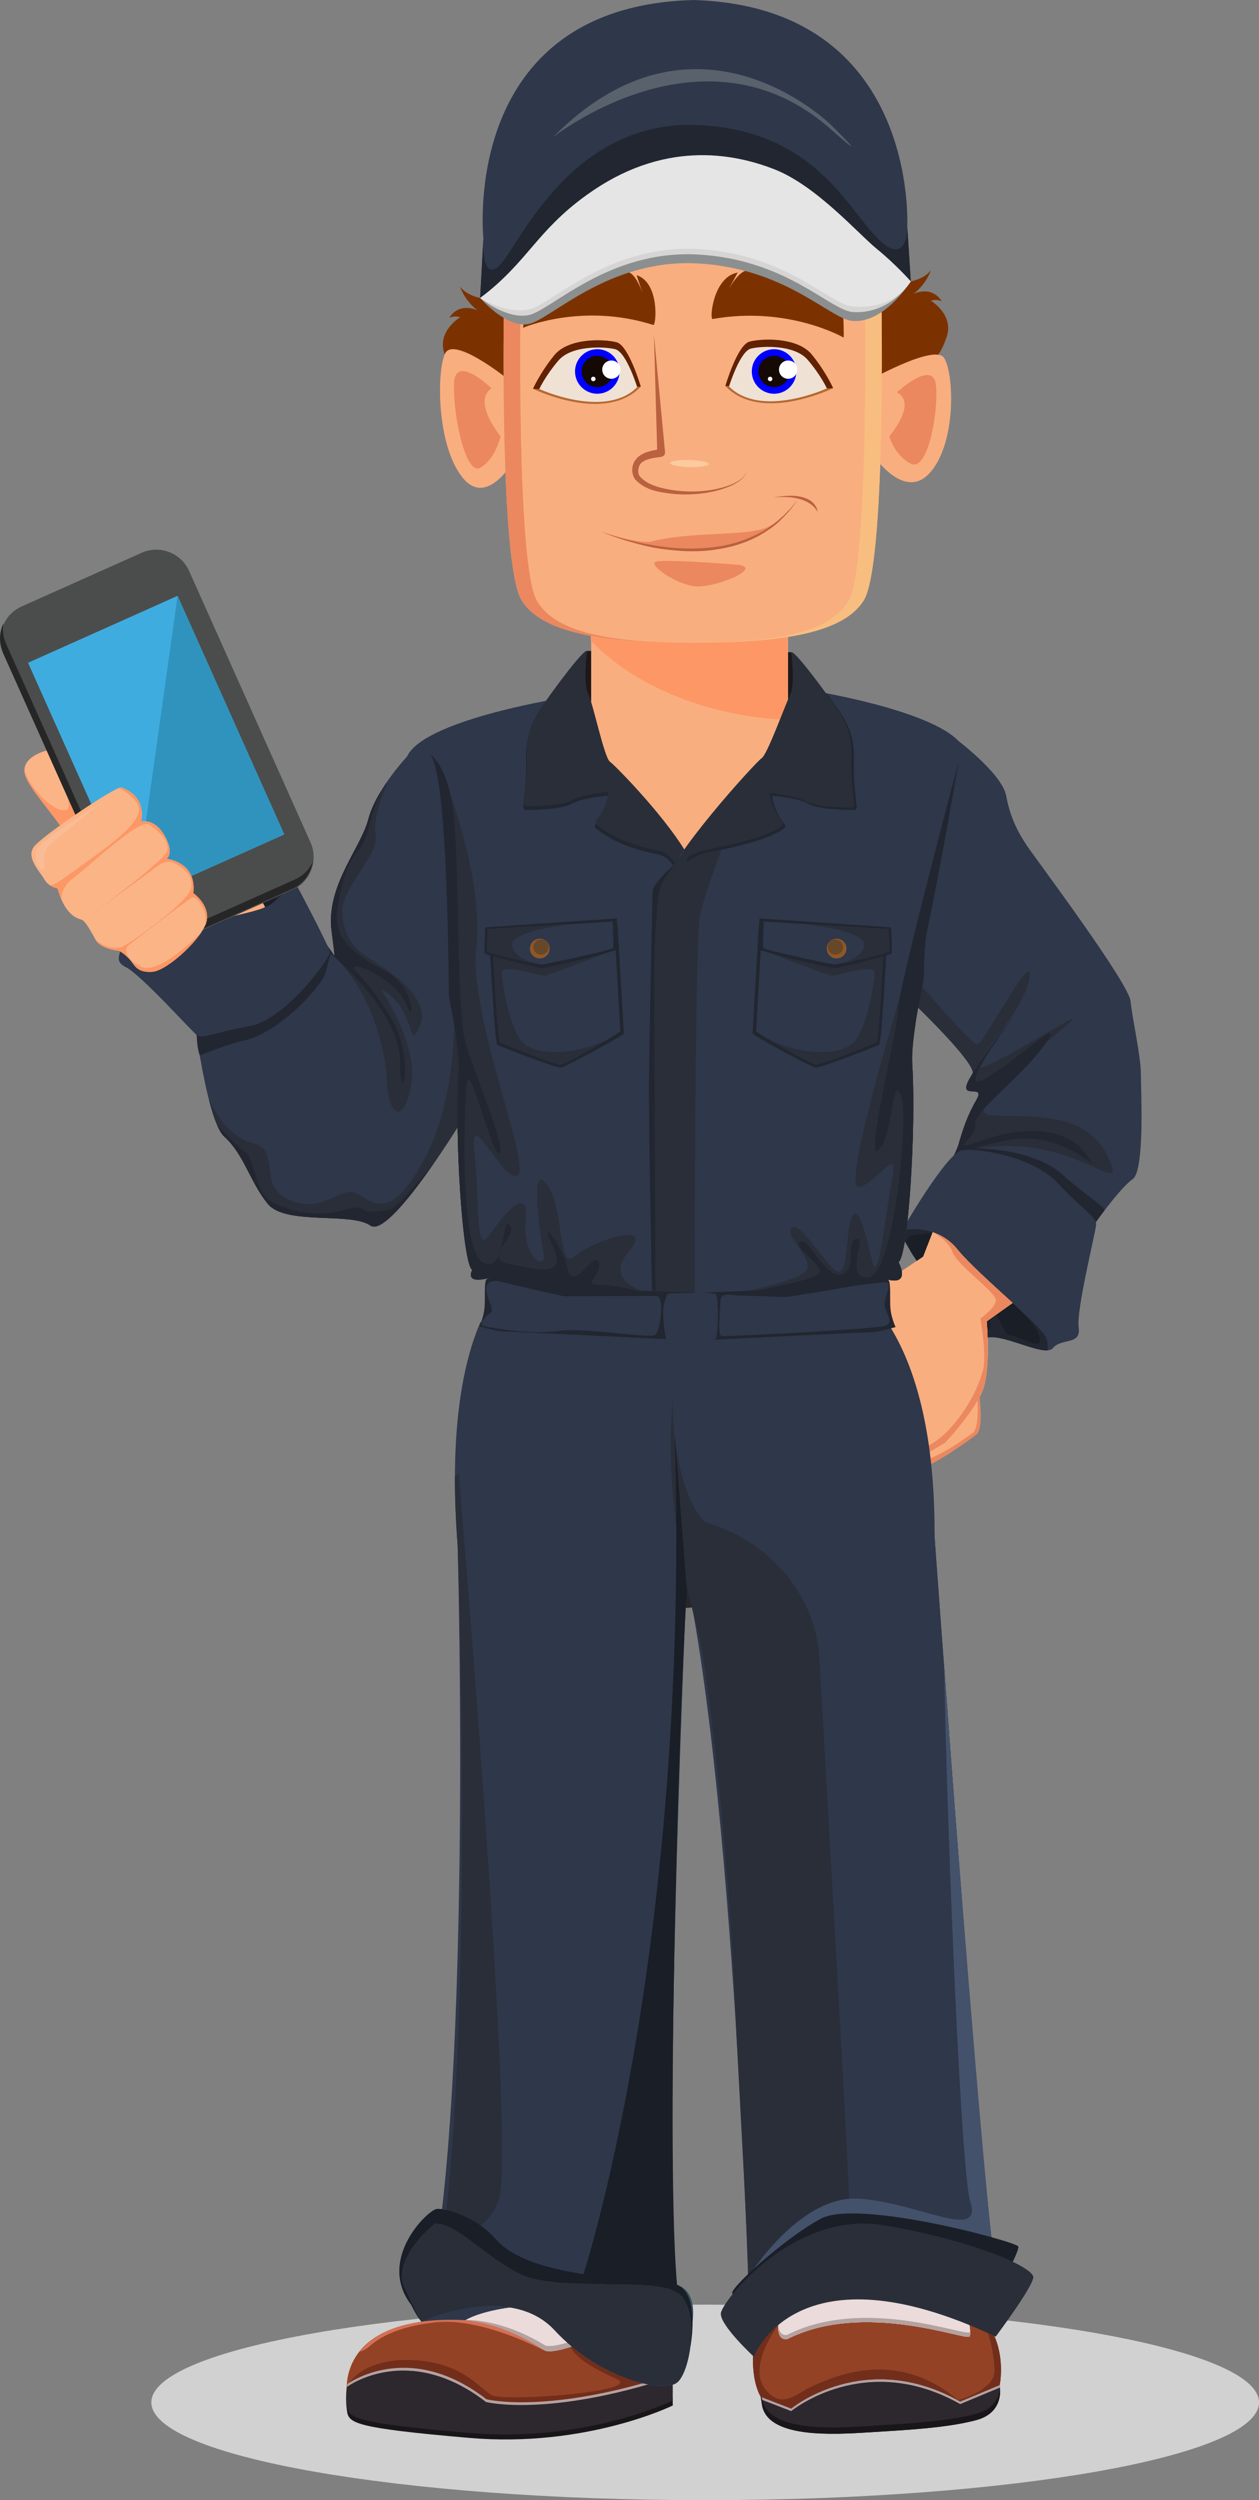 <?xml version="1.0" encoding="UTF-8" standalone="no"?> <svg xmlns:inkscape="http://www.inkscape.org/namespaces/inkscape" xmlns:sodipodi="http://sodipodi.sourceforge.net/DTD/sodipodi-0.dtd" xmlns="http://www.w3.org/2000/svg" xmlns:svg="http://www.w3.org/2000/svg" width="74.977mm" height="148.855mm" viewBox="0 0 74.977 148.855" version="1.1" id="svg32852" sodipodi:docname="mister-rent-telefoon.svg" inkscape:version="1.2 (dc2aeda, 2022-05-15)"><rect x="0" y="0" width="74.977" height="148.855" fill="#808080" stroke="none"/><defs id="defs32849"></defs><g id="layer1" transform="translate(-2.051,-3.822)"><path d="m 11.063,146.856 c 0,3.215 14.767,5.821 32.981,5.821 18.217,0 32.985,-2.606 32.985,-5.821 0,-3.215 -14.767,-5.821 -32.985,-5.821 -18.214,0 -32.981,2.606 -32.981,5.821" style="fill:#d1d1d1;fill-opacity:1;fill-rule:nonzero;stroke:none;stroke-width:0.035" id="path3038"></path><path d="m 60.339,86.674 c 0,0 0.325,2.175 -0.138,2.544 -0.462,0.37 -3.052,2.22 -3.609,2.036 -0.554,-0.185 -1.295,-0.185 -1.619,-0.694 -0.321,-0.509 5.366,-3.886 5.366,-3.886" style="fill:#f9ae7f;fill-opacity:1;fill-rule:nonzero;stroke:none;stroke-width:0.035" id="path3040"></path><path d="m 55.901,90.884 c 1.139,0.416 3.581,-1.387 4.089,-1.758 0.36,-0.262 0.31,-1.726 0.24,-2.385 0.071,-0.042 0.109,-0.067 0.109,-0.067 0,0 0.325,2.175 -0.138,2.544 -0.462,0.37 -3.052,2.22 -3.609,2.036 -0.508,-0.17 -1.175,-0.189 -1.528,-0.586 0.265,0.079 0.561,0.116 0.836,0.216" style="fill:#eb885f;fill-opacity:1;fill-rule:nonzero;stroke:none;stroke-width:0.035" id="path3042"></path><path d="m 58.719,72.982 c 1.02,-2.567 1.806,-3.519 1.806,-4.002 0,-0.925 -0.3,-0.486 -0.624,-0.486 -0.325,0 0.191,-0.488 0.07,-0.902 -0.342,-1.141 -4.688,-5.158 -4.688,-5.158 l 3.609,-14.68 c 0,0 2.836,2.098 3.083,3.455 0.247,1.357 0.741,2.22 1.231,2.96 0.494,0.74 6.047,8.141 6.17,9.252 0.123,1.11 0.617,3.331 0.617,4.318 0,0.987 0.247,5.797 -0.494,6.291 -0.741,0.494 -2.713,3.176 -3.023,3.871 -0.307,0.693 -7.902,-4.546 -7.758,-4.919" style="fill:#2f374a;fill-opacity:1;fill-rule:nonzero;stroke:none;stroke-width:0.035" id="path3044"></path><path d="m 55.382,62.525 c 0.028,-0.319 0.056,-0.597 0.081,-0.83 l 0.162,-0.662 c 0.54,0.63 4.279,4.979 4.621,4.979 0.37,0 3.577,-6.167 3.083,-3.824 -0.49,2.344 -4.438,5.922 -2.466,5.058 1.976,-0.864 6.205,-3.678 4.812,-2.467 -1.397,1.211 -6.413,5.181 -4.688,5.427 1.729,0.247 5.676,-0.494 7.031,2.467 1.358,2.961 -2.095,-1.727 -8.266,-0.37 -0.282,0.062 -0.543,0.085 -0.79,0.091 0.896,-2.127 1.563,-2.97 1.563,-3.414 0,-0.925 -0.3,-0.486 -0.624,-0.486 -0.325,0 0.191,-0.488 0.07,-0.902 -0.31,-1.04 -3.951,-4.468 -4.59,-5.067" style="fill:#2a2e39;fill-opacity:1;fill-rule:nonzero;stroke:none;stroke-width:0.035" id="path3046"></path><path d="m 62.477,64.277 c 0,0 -3.655,4.811 -1.806,3.793 1.852,-1.018 4.999,-4.071 3.609,-2.081 -1.386,1.989 -4.3,4.024 -4.163,4.81 0.138,0.786 -1.803,1.712 0.416,0.926 2.223,-0.787 4.949,-0.972 6.244,0.878 1.295,1.851 -0.97,-1.665 -4.808,-0.878 -3.842,0.786 -3.193,1.434 -2.868,0.323 0.321,-1.111 0.554,-1.804 1.108,-2.775 0.557,-0.972 -1.203,0.139 -0.416,-1.249 0.787,-1.387 2.685,-3.747 2.685,-3.747" style="fill:#222630;fill-opacity:1;fill-rule:nonzero;stroke:none;stroke-width:0.035" id="path3048"></path><path d="m 58.719,72.982 c 0.064,-0.156 0.123,-0.306 0.183,-0.45 0.138,-0.135 0.265,-0.226 0.37,-0.254 0.949,-0.248 4.434,0.001 6.057,1.476 1.376,1.25 2.265,1.709 2.508,2.12 -0.628,0.824 -1.206,1.678 -1.362,2.027 -0.307,0.694 -7.902,-4.546 -7.758,-4.919" style="fill:#222630;fill-opacity:1;fill-rule:nonzero;stroke:none;stroke-width:0.035" id="path3050"></path><path d="m 55.678,77.227 c 0,0 2.72,-4.753 3.648,-4.914 0.931,-0.162 4.255,0.37 5.704,1.935 1.446,1.565 2.325,2.006 2.297,2.485 -0.028,0.479 -1.189,5.059 -1.037,6.131 0.148,1.072 -1.03,0.602 -1.535,1.223 -0.504,0.622 -3.327,-1.119 -4.128,-0.526 -0.801,0.593 -5.14,-6.394 -4.949,-6.334" style="fill:#2f374a;fill-opacity:1;fill-rule:nonzero;stroke:none;stroke-width:0.035" id="path3052"></path><path d="m 55.678,77.227 c 0,0 0.025,-0.044 0.064,-0.107 0.106,-0.043 0.226,-0.079 0.377,-0.101 0,0 1.771,-0.271 2.953,1.196 1.185,1.467 5.087,4.59 5.302,5.307 0.071,0.229 0.088,0.469 0.074,0.697 -0.9,0.075 -3.126,-1.174 -3.821,-0.658 -0.801,0.593 -5.14,-6.394 -4.949,-6.334" style="fill:#222630;fill-opacity:1;fill-rule:nonzero;stroke:none;stroke-width:0.035" id="path3054"></path><path d="m 63.44,82.511 c 0.219,0.256 0.677,0.956 0.508,1.248 -0.169,0.294 -1.619,-0.524 -1.849,-0.478 -0.233,0.046 -1.326,-2.76 -1.235,-1.758 0.092,1.003 0.462,1.773 -0.279,1.342 -0.737,-0.431 0,-2.39 -0.416,-1.788 -0.416,0.601 -0.783,1.018 -1.372,0.37 -0.586,-0.648 0.388,-2.02 0.109,-2.39 -0.279,-0.37 -0.833,1.526 -1.633,0.586 -0.804,-0.941 -1.76,-2.159 -0.818,-2.282 0.942,-0.123 1.312,-0.247 1.803,0.155 0.494,0.401 2.021,1.973 2.406,2.313 0.388,0.339 2.148,1.949 2.776,2.683" style="fill:#1a1e26;fill-opacity:1;fill-rule:nonzero;stroke:none;stroke-width:0.035" id="path3056"></path><path d="m 60.804,82.418 c 0,0 0.307,3.084 -0.31,4.379 -0.617,1.295 -2.812,3.554 -3.369,3.554 -0.554,0 -1.686,1.38 -2.674,-0.409 -0.988,-1.789 -2.529,-5.797 -2.529,-5.797 0,0 0.988,-2.899 1.665,-3.269 0.677,-0.371 3.517,-2.283 3.517,-2.283 l 3.701,3.824" style="fill:#f9ae7f;fill-opacity:1;fill-rule:nonzero;stroke:none;stroke-width:0.035" id="path3058"></path><path d="m 60.31,82.85 -3.454,-3.762 0.741,-1.903 c 0.49,0.165 1.027,0.471 1.475,1.029 0.639,0.791 2.067,2.064 3.284,3.181 l -2.046,1.454" style="fill:#f9ae7f;fill-opacity:1;fill-rule:nonzero;stroke:none;stroke-width:0.035" id="path3060"></path><path d="m 60.804,82.418 c 0,0 0.307,3.084 -0.31,4.379 -0.617,1.295 -2.836,3.416 -3.39,3.416 -0.557,0 -1.665,1.518 -2.653,-0.27 -0.988,-1.789 -2.529,-5.797 -2.529,-5.797 0,0 0.988,-2.899 1.665,-3.269 0.677,-0.371 3.517,-2.283 3.517,-2.283 l 3.701,3.824" style="fill:#f9ae7f;fill-opacity:1;fill-rule:nonzero;stroke:none;stroke-width:0.035" id="path3062"></path><path d="m 60.31,82.85 -3.454,-3.762 0.741,-1.903 c 0.49,0.165 1.027,0.471 1.475,1.029 0.639,0.791 2.067,2.064 3.284,3.181 l -2.046,1.454" style="fill:#f9ae7f;fill-opacity:1;fill-rule:nonzero;stroke:none;stroke-width:0.035" id="path3064"></path><path d="m 53.83,80.733 0.028,-0.016 c -0.004,0.078 -0.014,0.216 -0.025,0.398 -0.025,-0.187 -0.018,-0.309 -0.004,-0.382" style="fill:#eb885f;fill-opacity:1;fill-rule:nonzero;stroke:none;stroke-width:0.035" id="path3066"></path><path d="m 58.79,78.394 c -0.279,-0.763 -1.192,-1.209 -1.192,-1.209 0.49,0.165 1.027,0.471 1.475,1.029 0.639,0.791 2.067,2.064 3.284,3.181 l -1.545,1.098 c 0.039,0.461 0.247,3.122 -0.318,4.303 -0.381,0.803 -1.355,2.079 -2.173,2.934 -0.706,0.412 -1.446,0.84 -1.743,1.059 -0.395,0.146 -0.878,0.293 -1.369,0.011 -0.18,-0.202 -0.589,-0.744 -0.956,-1.233 -0.233,-0.455 -0.487,-0.999 -0.741,-1.565 0,-1.595 0.236,-5.524 0.321,-6.889 0.053,0.38 0.586,1.143 1.196,2.206 1.182,2.058 0.416,5.366 1.295,6.453 0.878,1.087 3.588,-1.758 4.272,-4.395 0.229,-0.896 -0.162,-3.053 -0.162,-3.053 0,0 0.9,-0.624 0.924,-1.087 0.025,-0.462 -2.29,-2.081 -2.568,-2.844" style="fill:#eb885f;fill-opacity:1;fill-rule:nonzero;stroke:none;stroke-width:0.035" id="path3068"></path><path d="m 26.296,48.861 c 0,0 -1.831,1.941 -2.3,3.705 -0.469,1.764 -2.353,3.763 -2.233,6.35 0.011,0.27 0.201,1.475 0.205,1.822 -0.804,-1.151 -1.647,-2.616 -1.647,-2.616 l -6.904,4.795 c 0,0 0.818,7.523 1.997,8.581 1.175,1.058 1.528,2.704 2.586,3.998 1.058,1.293 4.939,0.47 6.114,1.293 1.178,0.823 5.644,-6.585 5.644,-6.585 0,0 2.134,-23.049 -3.461,-21.344" style="fill:#2f374a;fill-opacity:1;fill-rule:nonzero;stroke:none;stroke-width:0.035" id="path3070"></path><path d="m 27.287,72.909 c -1.852,3.395 -2.822,2.69 -3.881,2.028 -1.058,-0.661 -1.983,1.191 -4.057,0.353 -2.071,-0.838 -0.483,-2.955 -2.205,-3.395 -1.718,-0.441 -2.6,-2.469 -2.6,-2.602 l -0.042,0.038 c 0.265,1.033 0.572,1.865 0.91,2.167 1.175,1.058 1.528,2.704 2.586,3.998 1.058,1.293 4.939,0.47 6.114,1.293 1.016,0.71 4.473,-4.696 5.408,-6.2 0.039,-0.247 0.074,-0.491 0.106,-0.723 0.131,-1.014 -0.526,-5.011 -0.526,-5.011 0,0 0.039,4.658 -1.813,8.054" style="fill:#2a2e39;fill-opacity:1;fill-rule:nonzero;stroke:none;stroke-width:0.035" id="path3072"></path><path d="m 56.292,20.576 c 0,0 0.815,-0.143 1.196,-0.672 0,0 -0.236,0.794 -1.03,1.411 0,0 1.058,-0.529 1.676,0.441 0,0 -0.321,-0.147 -0.646,-0.029 0,0 1.383,0.823 0.942,2.146 -0.441,1.323 -0.914,1.441 -0.914,1.441 l -3.203,1.029 -0.028,-4.498 c 0,0 2.074,-1.272 2.007,-1.268" style="fill:#7c3200;fill-opacity:1;fill-rule:nonzero;stroke:none;stroke-width:0.035" id="path3074"></path><path d="m 30.649,21.561 c 0,0 -0.815,-0.143 -1.196,-0.672 0,0 0.236,0.794 1.03,1.411 0,0 -1.058,-0.529 -1.676,0.441 0,0 0.321,-0.147 0.646,-0.03 0,0 -1.383,0.823 -0.942,2.146 0.441,1.323 0.914,1.441 0.914,1.441 l 3.203,1.029 0.028,-4.498 c 0,0 -2.074,-1.273 -2.007,-1.269" style="fill:#7c3200;fill-opacity:1;fill-rule:nonzero;stroke:none;stroke-width:0.035" id="path3076"></path><path d="m 37.009,42.576 12.164,0.077 c 0,0 0.494,1.973 0.06,2.669 -0.437,0.696 -12.361,0.261 -12.361,0.261 0,0 -0.483,-2.128 0.138,-3.007" style="fill:#1e181a;fill-opacity:1;fill-rule:nonzero;stroke:none;stroke-width:0.035" id="path3078"></path><path d="m 37.256,55.213 v -16.476 h 11.723 v 16.175 l -11.723,0.301" style="fill:#f9ae7f;fill-opacity:1;fill-rule:nonzero;stroke:none;stroke-width:0.035" id="path3080"></path><path d="m 37.235,41.96 c 2.667,2.816 7.264,4.573 11.712,4.711 v -6.806 h -11.712 v 2.095" style="fill:#fd9766;fill-opacity:1;fill-rule:nonzero;stroke:none;stroke-width:0.035" id="path3082"></path><path d="m 53.512,26.632 c 0,0 4.187,-2.395 4.763,-1.499 0.579,0.897 0.758,4.944 -0.797,6.782 -1.556,1.838 -3.443,-1.02 -3.443,-1.02 l -0.522,-4.264" style="fill:#f9ae7f;fill-opacity:1;fill-rule:nonzero;stroke:none;stroke-width:0.035" id="path3084"></path><path d="m 55.463,27.181 c 0,0 2.148,-1.991 2.325,-0.442 0.173,1.549 -0.476,5.167 -1.471,4.697 -0.991,-0.47 -1.305,-1.638 -1.305,-1.638 0,0 1.704,-1.961 0.452,-2.618" style="fill:#eb885f;fill-opacity:1;fill-rule:nonzero;stroke:none;stroke-width:0.035" id="path3086"></path><path d="m 32.148,26.283 c 0,0 -3.069,-2.441 -3.584,-1.424 -0.512,1.016 -0.522,5.465 1.03,7.393 1.552,1.928 3.235,-1.313 3.235,-1.313 l -0.681,-4.656" style="fill:#f9ae7f;fill-opacity:1;fill-rule:nonzero;stroke:none;stroke-width:0.035" id="path3088"></path><path d="m 31.323,26.945 c 0,0 -2.124,-2.062 -2.23,-0.353 -0.102,1.709 0.66,5.64 1.584,5.069 0.928,-0.572 1.178,-1.871 1.178,-1.871 0,0 -1.7,-2.054 -0.533,-2.846" style="fill:#eb885f;fill-opacity:1;fill-rule:nonzero;stroke:none;stroke-width:0.035" id="path3090"></path><path d="m 54.546,22.02 -11.243,-3.748 -11.243,3.748 c 0,0 -0.265,15.434 1.058,17.551 1.185,1.896 4.703,2.522 10.185,2.522 5.482,0 9.003,-0.625 10.185,-2.522 1.323,-2.117 1.058,-17.551 1.058,-17.551" style="fill:#f9ae7f;fill-opacity:1;fill-rule:nonzero;stroke:none;stroke-width:0.035" id="path3092"></path><path d="m 34.014,39.571 c -1.206,-2.117 -0.967,-17.551 -0.967,-17.551 l 10.255,-3.748 -11.243,3.748 c 0,0 -0.265,15.434 1.058,17.551 1.185,1.896 4.703,2.522 10.185,2.522 -4.999,0 -8.209,-0.625 -9.289,-2.522" style="fill:#eb885f;fill-opacity:1;fill-rule:nonzero;stroke:none;stroke-width:0.035" id="path3094"></path><path d="m 54.546,22.02 -11.243,-3.748 10.255,3.748 c 0,0 0.243,15.434 -0.963,17.551 -1.083,1.896 -4.293,2.522 -9.292,2.522 5.482,0 9.003,-0.625 10.185,-2.522 1.323,-2.117 1.058,-17.551 1.058,-17.551" style="fill:#f8be7f;fill-opacity:1;fill-rule:nonzero;stroke:none;stroke-width:0.035" id="path3096"></path><path d="m 42.883,99.389 c 0,0 -1.584,36.655 -0.289,42.109 0,0 -12.626,3.76 -15.508,1.602 3.552,-8.365 2.219,-47.259 2.219,-47.259 l 13.578,3.548" style="fill:#3d6170;fill-opacity:1;fill-rule:nonzero;stroke:none;stroke-width:0.035" id="path3098"></path><path d="m 42.883,99.389 c 0,0 -1.584,36.655 -0.289,42.109 0,0 -12.898,3.54 -15.776,1.382 3.549,-8.365 2.487,-47.039 2.487,-47.039 l 13.578,3.548" style="fill:#2f374a;fill-opacity:1;fill-rule:nonzero;stroke:none;stroke-width:0.035" id="path3100"></path><path d="m 61.584,145.832 c 0,0 0.66,-3.104 -1.852,-4.727 -2.512,-1.622 -12.16,-2.088 -12.76,2.184 -0.31,2.184 0.385,3.239 0.385,3.239 0,0 6.202,3.504 14.228,-0.696" style="fill:#f8ae19;fill-opacity:1;fill-rule:nonzero;stroke:none;stroke-width:0.035" id="path3102"></path><path d="m 61.584,145.832 c 0,0 0.66,-3.104 -1.852,-4.727 -2.512,-1.622 -12.16,-2.088 -12.76,2.184 -0.31,2.184 0.385,3.239 0.385,3.239 0,0 6.202,3.504 14.228,-0.696" style="fill:#944225;fill-opacity:1;fill-rule:nonzero;stroke:none;stroke-width:0.035" id="path3104"></path><path d="m 61.175,142.708 c -0.099,0.274 -0.321,-0.098 -0.321,-0.098 0,0 0.399,1.161 0.42,2.347 0.025,1.187 -2.159,1.757 -2.159,1.757 -3.478,-2.892 -6.886,-1.692 -8.883,-0.725 -0.741,0.358 -1.697,1.345 -2.663,0 -0.963,-1.346 0.78,-3.666 0.78,-3.666 0,0 -0.737,0.495 -1.436,1.519 -0.131,1.807 0.445,2.685 0.445,2.685 0,0 6.202,3.504 14.228,-0.696 0,0 0.342,-1.615 -0.409,-3.124" style="fill:#722e1b;fill-opacity:1;fill-rule:nonzero;stroke:none;stroke-width:0.035" id="path3106"></path><path d="m 22.711,146.227 c 0,0 -0.621,-4.625 7.006,-4.239 0,0 6.068,-2.456 12.393,1.536 v 3.518 c 0,0 -18.383,3.424 -19.399,-0.814" style="fill:#f8ae19;fill-opacity:1;fill-rule:nonzero;stroke:none;stroke-width:0.035" id="path3108"></path><path d="m 22.711,146.227 c 0,0 -0.621,-4.625 7.006,-4.239 0,0 6.068,-2.456 12.393,1.536 v 3.518 c 0,0 -18.383,3.424 -19.399,-0.814" style="fill:#944225;fill-opacity:1;fill-rule:nonzero;stroke:none;stroke-width:0.035" id="path3110"></path><path d="m 42.111,145.627 v 1.415 c 0,0 -5.136,2.528 -12.111,1.928 -6.971,-0.599 -7.183,-0.894 -7.288,-1.625 -0.102,-0.732 0,-1.117 0,-1.117 0,0 3.627,-2.703 8.283,0.9 0,0 3.672,0.943 11.116,-1.5" style="fill:#191619;fill-opacity:1;fill-rule:nonzero;stroke:none;stroke-width:0.035" id="path3112"></path><path d="m 42.012,146.536 0.099,-1.209 c -1.697,-1.348 -6.244,-2.194 -6.071,-1.773 0.226,0.545 1.065,1.165 2.731,1.905 1.665,0.739 -6.526,1.363 -7.391,0.979 -0.713,-0.315 -1.714,-1.974 -4.773,-2.104 -2.995,-0.127 -3.902,1.481 -3.895,1.598 0,0 0.208,0.648 0.487,1.104 3.115,2.949 18.814,-0.499 18.814,-0.499" style="fill:#722e1b;fill-opacity:1;fill-rule:nonzero;stroke:none;stroke-width:0.035" id="path3114"></path><path d="m 42.111,145.331 v 1.414 c 0,0 -5.136,2.528 -12.111,1.929 -6.971,-0.6 -7.183,-0.894 -7.288,-1.625 -0.102,-0.732 0,-1.118 0,-1.118 0,0 3.627,-2.703 8.283,0.9 0,0 3.672,0.943 11.116,-1.499" style="fill:#2d272e;fill-opacity:1;fill-rule:nonzero;stroke:none;stroke-width:0.035" id="path3116"></path><path d="m 31.019,146.668 c -4.66,-3.603 -8.283,-0.9 -8.283,-0.9 0,0 -0.018,0.071 -0.032,0.202 l 0.007,-0.038 c 0,0 3.627,-2.703 8.283,0.9 0,0 3.672,0.943 11.116,-1.499 v 1.262 l 0.021,-0.011 v -1.414 c -7.444,2.442 -11.113,1.499 -11.113,1.499" style="fill:#b4a2a1;fill-opacity:1;fill-rule:nonzero;stroke:none;stroke-width:0.035" id="path3118"></path><path d="m 61.584,145.832 c 0,0 0.363,1.611 -1.397,2.08 -1.757,0.468 -4.145,0.586 -6.336,0.724 -2.191,0.138 -6.142,0.382 -6.428,-1.675 -0.042,-0.295 -0.067,-0.432 -0.067,-0.432 l 1.813,0.703 c 0,0 4.385,-3.63 10.065,-0.419 l 2.349,-0.98" style="fill:#dbdad9;fill-opacity:1;fill-rule:nonzero;stroke:none;stroke-width:0.035" id="path3120"></path><path d="m 61.584,145.832 c 0,0 0.363,1.611 -1.397,2.08 -1.757,0.468 -4.145,0.586 -6.336,0.724 -2.191,0.138 -6.142,0.382 -6.428,-1.675 -0.042,-0.295 -0.067,-0.432 -0.067,-0.432 l 1.813,0.703 c 0,0 4.385,-3.63 10.065,-0.419 l 2.349,-0.98" style="fill:#2d272e;fill-opacity:1;fill-rule:nonzero;stroke:none;stroke-width:0.035" id="path3122"></path><path d="m 49.17,147.376 c 0,0 4.385,-3.63 10.065,-0.419 l 2.349,-0.98 c 0,0 0.021,0.104 0.028,0.266 0.007,-0.243 -0.028,-0.411 -0.028,-0.411 l -2.349,0.98 c -5.68,-3.211 -10.065,0.419 -10.065,0.419 l -1.813,-0.703 c 0,0 0.011,0.051 0.025,0.155 l 1.789,0.693" style="fill:#b4a2a1;fill-opacity:1;fill-rule:nonzero;stroke:none;stroke-width:0.035" id="path3124"></path><path d="m 60.187,147.535 c -1.757,0.468 -4.145,0.586 -6.336,0.724 -2.191,0.138 -6.142,0.382 -6.428,-1.675 l -0.004,-0.032 -0.064,-0.024 c 0,0 0.025,0.137 0.067,0.432 0.286,2.057 4.237,1.813 6.428,1.675 2.191,-0.138 4.579,-0.256 6.336,-0.724 1.422,-0.379 1.457,-1.505 1.418,-1.922 -0.049,0.513 -0.318,1.253 -1.418,1.546" style="fill:#191619;fill-opacity:1;fill-rule:nonzero;stroke:none;stroke-width:0.035" id="path3126"></path><path d="m 43.105,96.069 c 0,0 -1.309,1.251 -1.341,2.612 -0.035,1.36 1.997,0.734 2.261,0.708 0.268,-0.028 -0.921,-3.32 -0.921,-3.32" style="fill:#272629;fill-opacity:1;fill-rule:nonzero;stroke:none;stroke-width:0.035" id="path3128"></path><path d="m 59.63,141.545 c 0,0 0.296,1.07 0.166,1.381 -0.131,0.311 -6.279,-2.179 -10.883,0.171 0,0 -0.984,0.174 -0.236,-1.964 0.748,-2.137 8.925,-1.176 10.954,0.412" style="fill:#dbdad9;fill-opacity:1;fill-rule:nonzero;stroke:none;stroke-width:0.035" id="path3130"></path><path d="m 57.626,94.187 c 0,0 2.963,41.293 3.704,44.49 l -14.711,1.173 c 0,0 -0.169,-32.849 -3.969,-43.373 l 14.975,-2.29" style="fill:#3d6170;fill-opacity:1;fill-rule:nonzero;stroke:none;stroke-width:0.035" id="path3132"></path><path d="m 29.774,141.959 c 0,0 2.025,0.161 4.717,1.8 0.607,0.369 5.136,-1.309 3.101,-2.181 -2.039,-0.872 -6.248,-0.519 -7.818,0.381" style="fill:#dbdad9;fill-opacity:1;fill-rule:nonzero;stroke:none;stroke-width:0.035" id="path3134"></path><path d="m 27.94,136.224 c 0,0 -2.445,1.933 -1.863,3.651 0.582,1.718 1.079,2.174 1.079,2.174 0,0 5.246,-2.385 7.923,0.514 2.678,2.899 6.481,3.755 7.295,3.11 0.815,-0.644 1.397,-4.402 0,-5.368 -1.397,-0.967 -7.101,0 -9.313,-1.074 -2.212,-1.073 -3.842,-3.114 -5.122,-3.006" style="fill:#3d6170;fill-opacity:1;fill-rule:nonzero;stroke:none;stroke-width:0.035" id="path3136"></path><path d="m 26.077,139.875 c -0.582,-1.718 1.863,-3.651 1.863,-3.651 1.281,-0.108 2.91,1.933 5.122,3.006 2.212,1.074 7.916,0.107 9.313,1.074 0.564,0.389 0.804,1.231 0.84,2.14 v 0 c 0,0 0.628,-2.305 -1.051,-2.649 -1.679,-0.343 -8.47,-0.218 -10.583,-2.657 -1.164,-1.348 -2.988,-1.843 -3.51,-1.8 -0.526,0.043 -3.591,3.002 -1.528,5.709 v 7.1e-4 c -0.141,-0.303 -0.3,-0.686 -0.466,-1.174" style="fill:#31505c;fill-opacity:1;fill-rule:nonzero;stroke:none;stroke-width:0.035" id="path3138"></path><path d="m 59.63,141.545 c 0,0 0.296,1.07 0.166,1.381 -0.131,0.311 -6.279,-2.179 -10.883,0.171 0,0 -0.984,0.174 -0.236,-1.964 0.748,-2.137 8.925,-1.176 10.954,0.412" style="fill:#ebdbdb;fill-opacity:1;fill-rule:nonzero;stroke:none;stroke-width:0.035" id="path3140"></path><path d="m 59.795,142.672 c -0.131,0.311 -6.279,-2.178 -10.883,0.17 0,0 -0.459,0.08 -0.512,-0.547 -0.06,0.901 0.512,0.802 0.512,0.802 4.604,-2.35 10.753,0.14 10.883,-0.171 0.035,-0.083 0.039,-0.219 0.028,-0.375 -0.007,0.047 -0.014,0.089 -0.028,0.121" style="fill:#b4a2a1;fill-opacity:1;fill-rule:nonzero;stroke:none;stroke-width:0.035" id="path3142"></path><path d="m 57.626,94.187 c 0,0 2.963,41.293 3.704,44.49 l -14.711,1.173 c 0,0 -0.169,-32.849 -3.969,-43.373 l 14.975,-2.29" style="fill:#3d6170;fill-opacity:1;fill-rule:nonzero;stroke:none;stroke-width:0.035" id="path3144"></path><path d="m 57.626,94.187 c 0,0 2.963,41.293 3.704,44.49 l -14.711,1.173 c 0,0 -1.058,-35.951 -4.854,-46.475 l 15.861,0.812" style="fill:#2f374a;fill-opacity:1;fill-rule:nonzero;stroke:none;stroke-width:0.035" id="path3146"></path><path d="m 42.774,82.544 c -4.046,-0.054 -8.068,-0.098 -12.111,-0.005 -0.991,2.287 -1.901,6.342 -1.358,13.302 1.196,15.32 13.561,3.977 13.561,3.977 l 0.145,-17.272 c -0.078,-7.05e-4 -0.159,-0.001 -0.236,-0.003" style="fill:#2f374a;fill-opacity:1;fill-rule:nonzero;stroke:none;stroke-width:0.035" id="path3148"></path><path d="m 42.774,82.544 c -0.409,-0.006 -0.815,-0.011 -1.221,-0.016 l 1.722,16.861 c 0,0 14.474,10.888 14.432,-4.463 -0.018,-6.396 -1.372,-10.148 -2.78,-12.324 -4.05,0.027 -8.103,-0.004 -12.153,-0.058" style="fill:#2f374a;fill-opacity:1;fill-rule:nonzero;stroke:none;stroke-width:0.035" id="path3150"></path><path d="m 52.613,134.777 c -0.004,-1.306 -1.044,-19.639 -1.767,-32.25 -0.201,-3.483 -2.656,-6.795 -6.643,-8.032 -0.152,-0.047 -0.279,-0.132 -0.381,-0.265 -1.161,-1.487 -1.796,-4.619 -1.69,-7.247 -0.145,1.778 -0.409,4.636 0.624,10.605 0.028,0.014 0.896,3.579 0.956,3.742 l 0.004,0.012 c 0.035,0.168 0.071,0.34 0.102,0.513 v 7e-4 c 0.706,4.179 1.785,14.409 2.085,23.007 0.31,6.062 0.67,12.003 0.709,14.573 1.072,-0.279 6.011,-2.871 6.001,-4.659" style="fill:#2a2e39;fill-opacity:1;fill-rule:nonzero;stroke:none;stroke-width:0.035" id="path3152"></path><path d="m 42.478,140.851 c -0.843,-6.016 -0.056,-33.935 0.473,-42.344 l -0.709,-9.216 c 0.9,30.94 -5.539,50.234 -5.539,50.234 l 5.775,1.326" style="fill:#1a1e26;fill-opacity:1;fill-rule:nonzero;stroke:none;stroke-width:0.035" id="path3154"></path><path d="m 31.774,134.734 c 0.974,-3.04 -2.395,-43.124 -2.395,-43.124 l -0.236,0.101 c 0,0.141 0,0.284 0,0.429 l 0.004,0.067 c 0,0.132 0,0.265 0.004,0.398 0,0.038 0,0.077 0.004,0.116 0,0.123 0.004,0.248 0.007,0.374 0,0.054 0.004,0.107 0.004,0.162 0.004,0.115 0.007,0.231 0.014,0.349 0,0.068 0.004,0.137 0.007,0.206 0.004,0.107 0.011,0.215 0.014,0.324 0.004,0.086 0.007,0.174 0.014,0.261 0.004,0.096 0.011,0.19 0.014,0.286 0.007,0.113 0.014,0.228 0.021,0.341 0.004,0.076 0.011,0.151 0.014,0.228 0.014,0.194 0.028,0.388 0.042,0.587 0,0 0,0.025 0.004,0.071 v 0.022 c 0.004,0.051 0.004,0.123 0.007,0.216 v 0.014 c 0.004,0.046 0.004,0.096 0.004,0.15 l 0.004,0.036 c 0.004,0.118 0.007,0.256 0.011,0.413 l 0.004,0.025 c 0.004,0.171 0.007,0.365 0.014,0.578 v 0.012 c 0.004,0.094 0.007,0.191 0.011,0.292 v 0.057 c 0.004,0.105 0.007,0.214 0.011,0.327 v 0.055 c 0.004,0.12 0.007,0.245 0.011,0.374 v 0.017 c 0.004,0.134 0.007,0.271 0.011,0.413 v 0.012 c 0.004,0.131 0.007,0.266 0.007,0.404 l 0.004,0.09 c 0.004,0.143 0.007,0.289 0.011,0.439 v 0.036 c 0.007,0.311 0.014,0.636 0.021,0.976 v 0.09 c 0.004,0.164 0.007,0.333 0.011,0.504 l 0.004,0.056 c 0.007,0.361 0.011,0.735 0.018,1.121 l 0.004,0.074 c 0.004,0.181 0.007,0.365 0.007,0.551 0.004,0.036 0.004,0.073 0.004,0.11 0.007,0.405 0.011,0.821 0.018,1.25 v 0.028 c 0.004,0.219 0.007,0.442 0.011,0.667 v 0.028 c 0.004,0.228 0.007,0.46 0.007,0.693 v 0.004 c 0.007,0.468 0.011,0.947 0.014,1.436 v 0.047 c 0.004,0.235 0.004,0.471 0.007,0.71 v 0.068 c 0.004,0.483 0.007,0.974 0.007,1.472 v 0.06 c 0.004,0.247 0.004,0.496 0.004,0.746 v 0.058 c 0,0.508 0.004,1.024 0,1.546 v 0.064 c 0,0.25 0,0.501 0,0.754 0,0.033 0,0.067 0,0.1 0,0.533 -0.004,1.069 -0.007,1.611 v 0.01 c -0.004,0.265 -0.004,0.531 -0.007,0.799 v 0.088 c -0.004,0.266 -0.004,0.533 -0.007,0.801 v 0.016 c -0.007,0.551 -0.014,1.103 -0.021,1.658 l -0.004,0.084 c -0.004,0.269 -0.007,0.539 -0.011,0.809 v 0.036 c -0.011,0.551 -0.021,1.102 -0.035,1.654 v 0.084 c -0.007,0.267 -0.014,0.533 -0.021,0.8 v 0.067 c -0.014,0.55 -0.028,1.098 -0.046,1.645 l -0.004,0.052 c -0.007,0.268 -0.014,0.536 -0.025,0.803 l -0.004,0.075 c -0.018,0.544 -0.039,1.085 -0.06,1.622 l -0.004,0.045 c -0.011,0.262 -0.021,0.525 -0.032,0.786 l -0.004,0.08 c -0.014,0.263 -0.025,0.525 -0.039,0.786 v 0.011 c -0.014,0.265 -0.025,0.528 -0.039,0.789 l -0.004,0.039 c -0.014,0.255 -0.028,0.508 -0.042,0.76 l -0.004,0.083 c -0.014,0.252 -0.028,0.502 -0.046,0.75 l -0.004,0.039 c -0.014,0.255 -0.032,0.509 -0.046,0.761 l -0.004,0.008 c -0.014,0.246 -0.032,0.489 -0.049,0.731 l -0.007,0.086 c -0.018,0.238 -0.035,0.473 -0.053,0.708 l -0.004,0.061 c -0.039,0.478 -0.078,0.949 -0.12,1.41 l -0.007,0.076 c -0.021,0.224 -0.042,0.446 -0.064,0.665 l -0.007,0.067 c -0.046,0.449 -0.092,0.888 -0.141,1.316 l -0.007,0.063 c -0.025,0.208 -0.049,0.413 -0.074,0.615 l -0.011,0.071 c -0.025,0.207 -0.049,0.411 -0.078,0.611 v 7e-4 c 1.348,-0.146 2.854,-0.917 3.362,-2.505" style="fill:#2a2e39;fill-opacity:1;fill-rule:nonzero;stroke:none;stroke-width:0.035" id="path3156"></path><path d="m 58.275,103.048 c 0.229,11.543 1.034,30.216 1.552,31.823 0.801,2.467 -3.094,0.072 -6.643,-0.145 -3.552,-0.218 -6.572,4.667 -6.572,4.667 l 14.503,-2.154 c -0.695,-6.298 -2.067,-23.802 -2.84,-34.191" style="fill:#43516a;fill-opacity:1;fill-rule:nonzero;stroke:none;stroke-width:0.035" id="path3158"></path><path d="m 62.018,139.163 c 0,0 0.713,-1.314 0.681,-1.585 -0.032,-0.272 -9.525,-2.844 -11.751,-1.666 -2.223,1.178 -5.729,4.41 -5.253,4.481 0.48,0.071 16.323,-1.23 16.323,-1.23" style="fill:#1a1e26;fill-opacity:1;fill-rule:nonzero;stroke:none;stroke-width:0.035" id="path3160"></path><path d="m 46.947,144.135 c 0,0 2.494,-6.807 14.4,-1.194 0,0 2.18,-2.915 2.24,-3.521 0.021,-0.212 -0.416,-0.551 -1.224,-0.937 -1.496,-0.716 -4.255,-1.602 -7.712,-2.178 -5.323,-0.888 -9.624,4.54 -9.673,5.254 -0.049,0.714 1.968,2.576 1.968,2.576" style="fill:#2a2e39;fill-opacity:1;fill-rule:nonzero;stroke:none;stroke-width:0.035" id="path3162"></path><path d="m 29.774,141.959 c 0,0 2.025,0.161 4.717,1.8 0.607,0.369 5.136,-1.309 3.101,-2.181 -2.039,-0.872 -6.248,-0.519 -7.818,0.381" style="fill:#ebdbdb;fill-opacity:1;fill-rule:nonzero;stroke:none;stroke-width:0.035" id="path3164"></path><path d="m 34.491,143.446 c -2.692,-1.639 -4.717,-1.487 -4.717,-1.487 0,0 2.025,0.161 4.717,1.8 0.526,0.32 3.993,-0.897 3.584,-1.795 -0.335,0.84 -3.119,1.766 -3.584,1.483" style="fill:#b4a2a1;fill-opacity:1;fill-rule:nonzero;stroke:none;stroke-width:0.035" id="path3166"></path><path d="m 27.94,136.224 c 0,0 -2.445,1.933 -1.863,3.651 0.582,1.718 1.079,2.174 1.079,2.174 0,0 5.246,-2.385 7.923,0.514 2.678,2.899 6.481,3.755 7.295,3.11 0.815,-0.644 1.397,-4.402 0,-5.368 -1.397,-0.967 -7.101,0 -9.313,-1.074 -2.212,-1.073 -3.842,-3.114 -5.122,-3.006" style="fill:#2a2e39;fill-opacity:1;fill-rule:nonzero;stroke:none;stroke-width:0.035" id="path3168"></path><path d="m 26.077,139.875 c -0.582,-1.718 1.863,-3.651 1.863,-3.651 1.281,-0.108 2.91,1.933 5.122,3.006 2.212,1.074 7.916,0.107 9.313,1.074 0.564,0.389 0.804,1.231 0.84,2.14 l -0.056,1.133 c 0,0 0.684,-3.439 -0.995,-3.782 -1.679,-0.343 -8.47,-0.218 -10.583,-2.657 -1.164,-1.348 -2.988,-1.843 -3.51,-1.8 -0.519,0.043 -3.514,2.922 -1.616,5.591 0.056,0.079 0.113,0.158 0.159,0.241 0.148,0.251 0.473,0.8 0.473,0.8 -0.141,-0.302 -0.843,-1.608 -1.009,-2.096" style="fill:#1a1e26;fill-opacity:1;fill-rule:nonzero;stroke:none;stroke-width:0.035" id="path3170"></path><path d="m 29.792,141.952 -0.018,0.007 c -3.711,-0.187 -5.465,0.81 -6.294,1.884 0.152,-0.049 0.31,-0.125 0.452,-0.23 0.314,-0.235 1.157,-1.196 4.039,-1.523 2.822,-0.321 6.59,1.734 6.548,1.705 -1.633,-1.089 -3.182,-1.649 -4.727,-1.843" style="fill:#d47056;fill-opacity:1;fill-rule:nonzero;stroke:none;stroke-width:0.035" id="path3172"></path><path d="m 40.209,26.841 c 0,0 -0.713,-2.452 -1.443,-2.641 -0.73,-0.189 -2.854,-0.282 -3.715,0.785 -0.857,1.067 -1.256,1.986 -1.256,1.986 0,0 4.297,2.109 6.413,-0.129" style="fill:#b56931;fill-opacity:1;fill-rule:nonzero;stroke:none;stroke-width:0.035" id="path3174"></path><path d="m 40.209,26.841 c 0,0 -0.713,-2.452 -1.443,-2.641 -0.73,-0.189 -2.854,-0.282 -3.715,0.785 -0.857,1.067 -1.256,1.986 -1.256,1.986 l 0.37,0.012 6.043,-0.141" style="fill:#622100;fill-opacity:1;fill-rule:nonzero;stroke:none;stroke-width:0.035" id="path3176"></path><path d="m 39.998,26.872 c 0,0 -0.649,-2.098 -1.312,-2.26 -0.663,-0.162 -2.593,-0.24 -3.376,0.672 -0.78,0.912 -1.143,1.698 -1.143,1.698 0,0 3.905,1.805 5.831,-0.11" style="fill:#f0e1d5;fill-opacity:1;fill-rule:nonzero;stroke:none;stroke-width:0.035" id="path3178"></path><path d="m 45.25,26.804 c 0,0 0.713,-2.453 1.443,-2.642 0.73,-0.189 2.854,-0.282 3.715,0.785 0.861,1.066 1.256,1.986 1.256,1.986 0,0 -4.293,2.109 -6.413,-0.129" style="fill:#b56931;fill-opacity:1;fill-rule:nonzero;stroke:none;stroke-width:0.035" id="path3180"></path><path d="m 45.25,26.804 c 0,0 0.713,-2.453 1.443,-2.642 0.73,-0.189 2.854,-0.282 3.715,0.785 0.861,1.066 1.256,1.986 1.256,1.986 l -0.37,0.012 -6.043,-0.141" style="fill:#622100;fill-opacity:1;fill-rule:nonzero;stroke:none;stroke-width:0.035" id="path3182"></path><path d="m 45.466,26.834 c 0,0 0.646,-2.098 1.309,-2.26 0.667,-0.161 2.596,-0.241 3.376,0.672 0.783,0.913 1.143,1.699 1.143,1.699 0,0 -3.905,1.804 -5.828,-0.111" style="fill:#f0e1d5;fill-opacity:1;fill-rule:nonzero;stroke:none;stroke-width:0.035" id="path3184"></path><path d="m 36.307,26.111 c 0.095,0.726 0.762,1.238 1.485,1.143 0.727,-0.095 1.238,-0.761 1.143,-1.488 -0.095,-0.726 -0.762,-1.238 -1.485,-1.142 -0.727,0.095 -1.238,0.761 -1.143,1.487" style="fill:#0000ff;fill-opacity:1;fill-rule:nonzero;stroke:none;stroke-width:0.035" id="path3186"></path><path d="m 36.696,26.06 c 0.067,0.51 0.536,0.871 1.048,0.803 0.512,-0.067 0.871,-0.535 0.804,-1.047 -0.067,-0.511 -0.536,-0.871 -1.048,-0.803 -0.512,0.067 -0.871,0.536 -0.804,1.047" style="fill:#150906;fill-opacity:1;fill-rule:nonzero;stroke:none;stroke-width:0.035" id="path3188"></path><path d="m 37.92,25.9 c 0.039,0.298 0.31,0.508 0.61,0.469 0.3,-0.039 0.508,-0.313 0.469,-0.611 -0.039,-0.298 -0.314,-0.508 -0.61,-0.469 -0.3,0.04 -0.508,0.313 -0.469,0.611" style="fill:#ffffff;fill-opacity:1;fill-rule:nonzero;stroke:none;stroke-width:0.035" id="path3190"></path><path d="m 37.253,26.401 c 0.007,0.073 0.078,0.125 0.148,0.115 0.074,-0.009 0.127,-0.077 0.116,-0.15 -0.007,-0.074 -0.078,-0.125 -0.152,-0.116 -0.071,0.009 -0.123,0.077 -0.113,0.151" style="fill:#ffffff;fill-opacity:1;fill-rule:nonzero;stroke:none;stroke-width:0.035" id="path3192"></path><path d="m 46.834,26.111 c 0.095,0.726 0.762,1.238 1.489,1.143 0.723,-0.095 1.235,-0.761 1.139,-1.488 -0.095,-0.726 -0.758,-1.238 -1.485,-1.142 -0.727,0.095 -1.238,0.761 -1.143,1.487" style="fill:#0000ff;fill-opacity:1;fill-rule:nonzero;stroke:none;stroke-width:0.035" id="path3194"></path><path d="m 47.222,26.06 c 0.067,0.51 0.536,0.871 1.048,0.803 0.512,-0.067 0.871,-0.535 0.804,-1.047 -0.067,-0.511 -0.536,-0.871 -1.048,-0.803 -0.512,0.067 -0.871,0.536 -0.804,1.047" style="fill:#150906;fill-opacity:1;fill-rule:nonzero;stroke:none;stroke-width:0.035" id="path3196"></path><path d="m 48.447,25.9 c 0.039,0.298 0.314,0.508 0.61,0.469 0.3,-0.039 0.508,-0.313 0.469,-0.611 -0.039,-0.298 -0.31,-0.508 -0.61,-0.469 -0.3,0.04 -0.508,0.313 -0.469,0.611" style="fill:#ffffff;fill-opacity:1;fill-rule:nonzero;stroke:none;stroke-width:0.035" id="path3198"></path><path d="m 47.78,26.401 c 0.011,0.073 0.078,0.125 0.152,0.115 0.074,-0.009 0.123,-0.077 0.113,-0.15 -0.007,-0.074 -0.074,-0.125 -0.148,-0.116 -0.074,0.009 -0.127,0.077 -0.116,0.151" style="fill:#ffffff;fill-opacity:1;fill-rule:nonzero;stroke:none;stroke-width:0.035" id="path3200"></path><path d="m 40.957,23.171 c 0.173,0.056 0.395,-2.523 -0.995,-2.965 l 0.497,1.483 c 0,0 -0.374,-1.322 -0.875,-1.612 -0.296,-0.174 -1.665,-0.581 -3.284,-0.21 -1.813,0.416 -2.434,0.938 -2.667,1.522 -0.236,0.584 -0.437,1.951 -0.437,1.951 0,0 3.51,-1.524 7.761,-0.169" style="fill:#7c3200;fill-opacity:1;fill-rule:nonzero;stroke:none;stroke-width:0.035" id="path3202"></path><path d="m 44.485,22.815 c -0.187,0.032 0.021,-2.504 1.499,-2.765 l -0.751,1.382 c 0,0 0.6,-1.241 1.154,-1.463 0.328,-0.134 1.778,-0.363 3.355,0.196 1.76,0.625 2.3,1.209 2.438,1.807 0.141,0.597 0.116,1.952 0.116,1.952 0,0 -3.291,-1.91 -7.811,-1.108" style="fill:#7c3200;fill-opacity:1;fill-rule:nonzero;stroke:none;stroke-width:0.035" id="path3204"></path><path d="m 41.948,31.39 c 0,0.118 0.519,0.227 1.157,0.244 0.639,0.017 1.154,-0.066 1.154,-0.183 0,-0.119 -0.519,-0.228 -1.157,-0.244 -0.639,-0.017 -1.157,0.066 -1.154,0.183" style="fill:#fbca9e;fill-opacity:1;fill-rule:nonzero;stroke:none;stroke-width:0.035" id="path3206"></path><path d="m 45.698,32.627 c -0.363,0.161 -0.748,0.267 -1.139,0.34 -0.78,0.144 -1.58,0.152 -2.364,0.048 -0.751,-0.111 -1.619,-0.31 -2.053,-0.848 -0.159,-0.225 -0.074,-0.688 0.162,-0.833 0.261,-0.187 0.656,-0.257 1.03,-0.297 0.289,-0.031 0.325,-0.167 0.321,-0.301 l -0.66,-6.981 0.191,6.835 c -0.381,0.073 -0.776,0.15 -1.132,0.433 -0.385,0.351 -0.469,0.902 -0.183,1.337 0.642,0.69 1.51,0.772 2.304,0.872 0.808,0.067 1.623,0.022 2.409,-0.16 0.392,-0.092 0.776,-0.217 1.139,-0.397 0.335,-0.186 0.748,-0.427 0.783,-0.85 -0.053,0.418 -0.469,0.633 -0.808,0.802" style="fill:#ba613f;fill-opacity:1;fill-rule:nonzero;stroke:none;stroke-width:0.035" id="path3208"></path><path d="m 35.115,45.451 c 0,0 -7.878,1.293 -8.819,3.41 -0.938,2.117 3.295,15.052 3.059,18.815 -0.236,3.763 0.236,11.407 0.822,11.759 0,0 -0.497,0.838 0.9,0.5 0,0 9.567,2.44 11.92,2.087 l -0.236,-26.928 c 0,0 -7.525,-7.174 -7.645,-9.643" style="fill:#2f374a;fill-opacity:1;fill-rule:nonzero;stroke:none;stroke-width:0.035" id="path3210"></path><path d="m 26.539,68.411 c 0.441,-2.425 -1.81,-5.689 -1.81,-5.689 2.163,1.058 1.587,3.969 2.339,2.161 0.748,-1.808 -2.381,-3.572 -3.175,-4.101 -0.794,-0.529 -1.411,-1.279 -1.457,-2.69 -0.042,-1.411 2.205,-3.395 1.986,-4.542 -0.222,-1.147 0.706,-3.087 0.706,-3.087 l -0.06,-0.048 c -0.441,0.645 -0.875,1.413 -1.072,2.151 -0.469,1.764 -2.353,3.763 -2.233,6.35 0.011,0.27 0.201,1.475 0.205,1.822 -0.106,-0.154 -0.215,-0.312 -0.321,-0.473 l 0.056,0.296 c 2.131,1.72 3.291,5.336 3.38,7.541 0.088,2.205 1.016,2.734 1.457,0.309" style="fill:#2a2e39;fill-opacity:1;fill-rule:nonzero;stroke:none;stroke-width:0.035" id="path3212"></path><path d="m 41.169,80.979 c 0,0 -3.376,-0.661 -1.7,-2.602 1.676,-1.94 -2.117,-0.706 -3.175,0.235 -1.058,0.941 -0.589,-2.704 -1.647,-4.233 -1.058,-1.529 -0.469,2.704 -0.236,3.998 0.236,1.293 -1.291,0.235 -1.058,-1.882 0.236,-2.117 -1.175,-0.588 -2.117,0.823 -0.938,1.411 -0.586,-2 -0.938,-4.939 -0.353,-2.94 1.764,1.999 2.586,1.411 0.822,-0.588 -2.939,-9.525 -2.469,-13.523 0.469,-3.998 -1.764,-9.76 -1.764,-9.76 0,0 0.109,6.399 0.236,13.158 v 0.001 c 0.042,0.205 0.078,0.407 0.113,0.605 l 0.007,0.037 c 0.035,0.186 0.067,0.368 0.095,0.546 l 0.011,0.077 c 0.028,0.163 0.053,0.324 0.078,0.479 0.004,0.04 0.011,0.079 0.014,0.118 0.021,0.14 0.039,0.278 0.056,0.41 0.007,0.053 0.011,0.103 0.018,0.155 0.014,0.115 0.028,0.231 0.035,0.34 0.007,0.067 0.011,0.128 0.018,0.192 0.007,0.089 0.014,0.181 0.021,0.265 0.004,0.082 0.004,0.157 0.007,0.234 0,0.06 0.007,0.125 0.007,0.182 0,0.132 -0.004,0.255 -0.011,0.37 -0.236,3.763 0.236,11.407 0.822,11.759 0,0 -0.025,0.041 -0.046,0.103 v 7.06e-4 c -0.011,0.03 -0.021,0.065 -0.028,0.103 v 0.002 c -0.007,0.037 -0.011,0.077 -0.007,0.115 0.229,0.074 0.504,0.145 0.808,0.212 0.056,-0.011 0.109,-0.02 0.173,-0.035 0,0 0.406,0.103 1.065,0.263 3.531,0.555 9.028,0.781 9.028,0.781" style="fill:#2a2e39;fill-opacity:1;fill-rule:nonzero;stroke:none;stroke-width:0.035" id="path3214"></path><path d="m 35.115,45.451 c 0,0 -0.155,0.025 -0.423,0.075 -0.222,0.313 -0.423,0.602 -0.572,0.829 -0.734,1.122 -0.773,2.088 -0.734,2.979 0.032,0.724 -0.116,2.063 -0.173,2.537 -0.011,0.093 0.06,0.172 0.152,0.172 0.529,-3.52e-4 2.113,-0.029 2.688,-0.349 0.699,-0.387 2.205,-0.503 2.205,-0.503 -0.148,0.917 -0.564,1.494 -0.755,1.715 -0.057,0.067 -0.046,0.164 0.021,0.222 0.667,0.573 1.912,1.228 3.687,1.554 0.466,0.085 0.787,0.431 0.995,0.761 0.109,-0.173 0.229,-0.355 0.356,-0.54 -1.185,-1.149 -7.341,-7.221 -7.447,-9.452" style="fill:#222630;fill-opacity:1;fill-rule:nonzero;stroke:none;stroke-width:0.035" id="path3216"></path><path d="m 42.975,54.623 c 0,0 -2.007,1.639 -2.053,2.234 -0.042,0.595 -0.176,8.202 -0.219,10.848 -0.046,2.646 0.176,12.965 0.176,12.965 h 0.66 l 1.436,-26.047" style="fill:#222630;fill-opacity:1;fill-rule:nonzero;stroke:none;stroke-width:0.035" id="path3218"></path><path d="m 50.62,44.98 c 0,0 7.878,1.293 8.819,3.41 -0.363,1.676 -3.291,15.052 -3.059,18.815 0.236,3.763 -0.233,11.407 -0.822,11.759 0,0 0.762,1.381 -0.631,1.044 0,0 -9.835,1.896 -12.185,1.543 l 0.233,-26.929 c 0,0 7.528,-7.173 7.645,-9.643" style="fill:#2f374a;fill-opacity:1;fill-rule:nonzero;stroke:none;stroke-width:0.035" id="path3220"></path><path d="m 56.282,61.091 c 0,0 -4.29,13.758 -3.055,13.406 1.235,-0.353 2.349,-2.646 1.94,-0.412 -0.413,2.234 -0.826,6.35 -1.178,4.822 -0.353,-1.529 -0.822,-3.587 -1.235,-2.529 -0.409,1.058 -0.116,4.057 -1.175,2.881 -1.058,-1.176 -2,-2.764 -2.409,-2.293 -0.413,0.47 1.644,2.057 0.762,2.646 -0.882,0.588 -3.351,1.058 -3.351,1.058 0,0 3.126,-7.05e-4 5.898,-0.216 1.443,-0.252 2.448,-0.446 2.448,-0.446 1.393,0.338 0.631,-1.044 0.631,-1.044 0.589,-0.353 1.058,-7.996 0.822,-11.759 -0.035,-0.588 0.035,-1.402 0.183,-2.362 -0.152,-2.204 -0.282,-3.752 -0.282,-3.752" style="fill:#2a2e39;fill-opacity:1;fill-rule:nonzero;stroke:none;stroke-width:0.035" id="path3222"></path><path d="m 21.762,60.562 -0.353,1.264 c -0.388,0.933 -2.812,3.506 -4.815,3.941 -0.953,0.207 -2.159,0.724 -2.653,0.88 -0.236,-0.735 -0.155,-1.499 -0.155,-1.499 l 7.295,-3.763 c 0,0 0.579,-0.968 0.681,-0.823" style="fill:#222630;fill-opacity:1;fill-rule:nonzero;stroke:none;stroke-width:0.035" id="path3224"></path><path d="m 19.395,55.923 c 0,0 2.293,4.256 2.307,4.638 -0.356,0.824 -2.843,4.035 -4.812,4.363 -1.965,0.328 -2.762,0.795 -3.122,0.52 -0.356,-0.275 -3.33,-3.606 -4.244,-4.052 -0.914,-0.446 0.06,-1.134 -0.162,-1.862 -0.226,-0.728 2.589,-2.057 2.54,-3.005 -0.049,-0.949 7.638,-0.723 7.493,-0.603" style="fill:#2f374a;fill-opacity:1;fill-rule:nonzero;stroke:none;stroke-width:0.035" id="path3226"></path><path d="m 19.395,55.923 c 0,0 0.021,0.044 0.049,0.105 -0.021,0.109 -0.056,0.224 -0.116,0.354 0,0 -0.702,1.553 -2.455,1.72 -1.753,0.168 -6.205,1.629 -6.872,1.423 -0.215,-0.066 -0.413,-0.178 -0.582,-0.308 0.402,-0.754 2.526,-1.868 2.484,-2.692 -0.049,-0.949 7.638,-0.723 7.493,-0.603" style="fill:#222630;fill-opacity:1;fill-rule:nonzero;stroke:none;stroke-width:0.035" id="path3228"></path><path d="m 11.271,59.315 c -0.314,0.038 -1.097,0.036 -1.238,-0.253 -0.141,-0.289 1.245,-1.011 1.33,-1.22 0.081,-0.208 2.833,0.398 2.004,-0.056 -0.829,-0.453 -1.619,-0.565 -0.9,-0.926 0.716,-0.362 1.863,1.257 1.609,0.61 -0.254,-0.648 -0.388,-1.161 0.42,-1.286 0.808,-0.126 1.376,1.369 1.806,1.343 0.434,-0.026 -0.762,-1.465 0.388,-1.607 1.147,-0.143 2.589,-0.262 2.201,0.55 -0.392,0.812 -0.487,1.172 -1.051,1.353 -0.568,0.181 -2.582,0.568 -3.044,0.696 -0.466,0.127 -2.628,0.683 -3.524,0.795" style="fill:#1a1e26;fill-opacity:1;fill-rule:nonzero;stroke:none;stroke-width:0.035" id="path3230"></path><path d="m 42.252,55.222 c 0.162,-0.261 0.349,-0.539 0.55,-0.826 -1.351,-2.181 -4.149,-5.034 -4.42,-5.216 -0.349,-0.231 -1.005,-3.472 -1.316,-4.09 -0.31,-0.619 -0.056,-2.514 -0.056,-2.514 -0.176,-0.155 -2.11,2.437 -2.847,3.558 -0.734,1.122 -0.773,2.088 -0.734,2.979 0.032,0.724 -0.116,2.063 -0.173,2.537 -0.011,0.093 0.06,0.172 0.155,0.172 0.526,-3.53e-4 2.11,-0.029 2.688,-0.349 0.695,-0.387 2.205,-0.503 2.205,-0.503 -0.148,0.917 -0.568,1.494 -0.758,1.715 -0.056,0.067 -0.042,0.164 0.025,0.222 0.667,0.573 1.909,1.228 3.683,1.554 0.466,0.085 0.79,0.431 0.998,0.761" style="fill:#2a2e39;fill-opacity:1;fill-rule:nonzero;stroke:none;stroke-width:0.035" id="path3232"></path><path d="m 41.25,57.171 c 0,0 -0.233,2.288 -0.233,4.485 0,2.196 0.078,21.601 0.078,21.601 l 2.321,-0.274 c 0,0 0,-23.157 0.31,-24.621 0.307,-1.464 1.468,-4.393 1.468,-4.393 0,0 -3.404,0.457 -3.944,3.203" style="fill:#2a2e39;fill-opacity:1;fill-rule:nonzero;stroke:none;stroke-width:0.035" id="path3234"></path><path d="m 42.975,54.623 -0.004,0.527 c 0.349,-0.27 0.776,-0.493 1.302,-0.59 1.774,-0.326 3.817,-0.855 4.484,-1.429 0.067,-0.057 0.081,-0.154 0.025,-0.221 -0.191,-0.222 -0.61,-0.799 -0.758,-1.715 0,0 1.51,0.116 2.205,0.502 0.579,0.32 2.163,0.349 2.692,0.349 0.092,0 0.162,-0.078 0.152,-0.171 -0.056,-0.473 -0.205,-1.813 -0.173,-2.537 0.039,-0.89 0,-1.858 -0.734,-2.98 -0.215,-0.328 -0.536,-0.784 -0.882,-1.259 -0.413,-0.079 -0.663,-0.12 -0.663,-0.12 -0.116,2.469 -7.645,9.643 -7.645,9.643" style="fill:#222630;fill-opacity:1;fill-rule:nonzero;stroke:none;stroke-width:0.035" id="path3236"></path><path d="m 44.435,82.163 c 0.046,-1.025 -0.159,-1.361 -0.159,-1.361 -12.559,-0.353 -13.014,-0.926 -13.219,-0.838 -0.201,0.088 -0.099,1.147 -0.152,1.72 -0.049,0.573 -0.303,1.102 -0.303,1.102 0,0 1.012,0.309 1.418,0.309 0.406,0 10.231,0.485 10.231,0.485 l 0.617,0.068 c 0.039,-0.719 0.561,-1.407 1.566,-1.486" style="fill:#222630;fill-opacity:1;fill-rule:nonzero;stroke:none;stroke-width:0.035" id="path3238"></path><path d="m 41.708,80.846 c 0,0 -0.406,0.661 0.053,2.999 l 1.976,-0.22 c 0,0 9.825,-0.485 10.231,-0.485 0.402,0 1.418,-0.309 1.418,-0.309 0,0 -0.254,-0.529 -0.307,-1.102 -0.049,-0.573 0.053,-1.632 -0.152,-1.72 -0.201,-0.088 -0.656,0.485 -13.219,0.838" style="fill:#222630;fill-opacity:1;fill-rule:nonzero;stroke:none;stroke-width:0.035" id="path3240"></path><path d="m 31.108,81.096 c 0,0 0.37,0.765 0.169,0.882 -0.205,0.118 -0.811,0.677 -0.406,0.794 0.406,0.118 2.903,0.529 4.424,0.294 1.517,-0.235 5.468,0.471 5.771,0.235 0.303,-0.235 0.575,-2.234 0.102,-2.322 -0.473,-0.088 -6.953,-0.412 -8.745,-0.794 -1.789,-0.382 -1.418,0.441 -1.316,0.911" style="fill:#2f374a;fill-opacity:1;fill-rule:nonzero;stroke:none;stroke-width:0.035" id="path3242"></path><path d="m 41.546,81.75 c -0.014,0.46 0.028,1.125 0.208,2.068 l 0.064,0.02 1.919,-0.213 c 0,0 0.339,-0.017 0.893,-0.044 l 0.064,-0.082 c 0.131,-0.409 0.183,-2.629 -0.053,-2.654 0,0 -0.314,-0.033 -0.734,-0.066 -0.649,0.022 -1.344,0.043 -2.078,0.064 -0.109,0.135 -0.212,0.486 -0.282,0.908" style="fill:#2f374a;fill-opacity:1;fill-rule:nonzero;stroke:none;stroke-width:0.035" id="path3244"></path><path d="m 45.787,80.935 c -0.229,-0.024 -0.836,-0.155 -0.836,0.353 0,0.507 -0.176,2.006 0.049,2.073 0.229,0.066 9.169,-0.419 9.751,-0.595 0.582,-0.176 0.025,-0.816 -0.025,-1.235 -0.049,-0.419 0.533,-1.345 0.074,-1.367 -0.455,-0.022 -7.151,0.963 -9.013,0.772" style="fill:#2f374a;fill-opacity:1;fill-rule:nonzero;stroke:none;stroke-width:0.035" id="path3246"></path><path d="m 32.413,76.789 c -0.3,-0.4 -0.318,0.586 -0.533,1.389 0.275,-0.468 0.818,-1.006 0.533,-1.389" style="fill:#222630;fill-opacity:1;fill-rule:nonzero;stroke:none;stroke-width:0.035" id="path3248"></path><path d="m 31.732,78.604 c 0.06,-0.128 0.109,-0.273 0.148,-0.425 -0.088,0.152 -0.152,0.296 -0.148,0.425" style="fill:#222630;fill-opacity:1;fill-rule:nonzero;stroke:none;stroke-width:0.035" id="path3250"></path><path d="m 37.793,80.317 c -1.235,0 0.176,-0.529 -0.088,-1.323 -0.265,-0.794 -1.499,1.852 -1.852,0.353 -0.353,-1.499 -1.764,-3.175 -0.882,-1.323 0.882,1.852 -0.794,1.411 -2.558,1.058 -0.501,-0.1 -0.674,-0.27 -0.681,-0.479 -0.176,0.39 -0.448,0.621 -0.907,0.391 -1.411,-0.706 -1.147,-9.26 -0.97,-10.672 0.176,-1.411 1.499,4.41 1.94,4.145 0.441,-0.265 -1.499,-4.674 -2.028,-6.615 -0.529,-1.94 -0.353,-10.583 -0.706,-13.582 -0.353,-2.999 -1.411,-3.528 -1.411,-3.528 0.808,0.851 1.062,7.526 1.136,14.428 0.381,1.893 0.631,3.516 0.568,4.505 -0.236,3.763 0.236,11.407 0.822,11.759 0,0 -0.497,0.838 0.9,0.5 0,0 2.092,0.534 4.565,1.066 l 5.528,-0.023 c 0,0 -2.141,-0.661 -3.376,-0.661" style="fill:#222630;fill-opacity:1;fill-rule:nonzero;stroke:none;stroke-width:0.035" id="path3252"></path><path d="m 49.173,42.653 c 0,0 0.25,1.895 -0.057,2.514 -0.31,0.619 -1.355,3.559 -1.704,3.792 -0.346,0.232 -5.687,6.073 -5.842,7.775 0,0 0.66,-1.972 2.554,-2.321 1.774,-0.326 3.821,-0.855 4.487,-1.429 0.067,-0.058 0.078,-0.154 0.021,-0.221 -0.191,-0.222 -0.607,-0.799 -0.755,-1.716 0,0 1.506,0.116 2.205,0.503 0.575,0.32 2.159,0.349 2.688,0.349 0.092,0 0.162,-0.079 0.152,-0.172 -0.056,-0.473 -0.205,-1.812 -0.173,-2.536 0.039,-0.89 0,-1.858 -0.734,-2.98 -0.734,-1.121 -2.671,-3.713 -2.843,-3.559" style="fill:#2a2e39;fill-opacity:1;fill-rule:nonzero;stroke:none;stroke-width:0.035" id="path3254"></path><path d="m 59.136,49.185 c 0,0 -3.616,13.582 -3.616,14.817 0,1.235 -2.028,9.084 -1.147,8.29 0.882,-0.794 0.794,-4.586 1.323,-3.263 0.529,1.323 -0.441,10.76 -1.94,10.848 -1.499,0.088 0,-2.558 -0.706,-2.293 -0.706,0.265 0.088,1.852 -0.882,2.117 -0.97,0.265 -2.028,-2.381 -2.469,-1.94 -0.441,0.441 1.676,1.499 1.058,1.94 -0.617,0.441 -4.971,1.235 -4.971,1.235 0,0 1.295,0.054 3.066,0.11 3.08,-0.458 6.075,-1.036 6.075,-1.036 1.393,0.338 0.631,-1.044 0.631,-1.044 0.589,-0.353 1.058,-7.996 0.822,-11.759 -0.067,-1.094 0.243,-2.965 0.691,-5.119 0,-1.196 0.06,-2.209 0.212,-2.936 0.97,-4.674 1.852,-9.966 1.852,-9.966" style="fill:#222630;fill-opacity:1;fill-rule:nonzero;stroke:none;stroke-width:0.035" id="path3256"></path><path d="m 54.846,60.267 c 0,0 -0.279,5.674 -0.448,5.762 -0.173,0.088 -3.524,1.411 -3.799,1.352 -0.279,-0.059 -3.732,-1.911 -3.732,-2.028 0,-0.117 0.381,-6.497 0.381,-6.497 l 7.599,1.411" style="fill:#222630;fill-opacity:1;fill-rule:nonzero;stroke:none;stroke-width:0.035" id="path3258"></path><path d="m 54.666,60.238 c 0,0 -0.261,5.556 -0.427,5.642 -0.162,0.086 -3.348,1.381 -3.612,1.324 -0.261,-0.058 -3.545,-1.871 -3.545,-1.986 0,-0.115 0.36,-6.361 0.36,-6.361 l 7.225,1.381" style="fill:#2f374a;fill-opacity:1;fill-rule:nonzero;stroke:none;stroke-width:0.035" id="path3260"></path><path d="m 54.239,65.879 c 0.134,-0.07 0.335,-3.79 0.402,-5.149 l -2.903,0.743 -4.276,-1.087 c 0,0 3.912,1.528 4.177,1.528 0.265,0 2.498,-0.734 2.498,-0.205 0,0.529 -0.469,3.645 -1.411,4.322 -0.847,0.609 -2.935,0.642 -4.932,-0.346 0.138,0.08 0.286,0.167 0.445,0.258 l 2.388,1.262 c 0,0 0.145,-0.023 0.483,-0.115 0.963,-0.309 2.999,-1.14 3.129,-1.209" style="fill:#2a2e39;fill-opacity:1;fill-rule:nonzero;stroke:none;stroke-width:0.035" id="path3262"></path><path d="m 55.121,59.033 c 0,0 0.07,1.47 0.035,1.558 -0.035,0.088 -3.21,0.882 -3.418,0.882 -0.208,0 -4.456,-0.999 -4.491,-1.147 -0.035,-0.147 0.035,-1.822 0.035,-1.822 l 7.839,0.529" style="fill:#222630;fill-opacity:1;fill-rule:nonzero;stroke:none;stroke-width:0.035" id="path3264"></path><path d="m 54.969,59.143 c 0,0 0.067,1.266 0.032,1.342 -0.032,0.076 -3.044,0.76 -3.242,0.76 -0.194,0 -4.223,-0.861 -4.258,-0.988 -0.032,-0.126 0.035,-1.57 0.035,-1.57 l 7.433,0.455" style="fill:#2f374a;fill-opacity:1;fill-rule:nonzero;stroke:none;stroke-width:0.035" id="path3266"></path><path d="m 52.249,61.138 -0.49,0.107 c 0,0 0.212,-0.029 0.49,-0.107" style="fill:#2a2e39;fill-opacity:1;fill-rule:nonzero;stroke:none;stroke-width:0.035" id="path3268"></path><path d="m 52.249,61.138 2.124,-0.467 c 0.363,-0.091 0.621,-0.163 0.628,-0.186 0.035,-0.076 -0.032,-1.342 -0.032,-1.342 l -5.08,-0.311 c 0.427,0.046 3.768,0.435 3.63,1.289 -0.095,0.581 -0.783,0.878 -1.27,1.017" style="fill:#2a2e39;fill-opacity:1;fill-rule:nonzero;stroke:none;stroke-width:0.035" id="path3270"></path><path d="m 52.461,60.297 c 0,0.325 -0.265,0.588 -0.589,0.588 -0.325,0 -0.586,-0.263 -0.586,-0.588 0,-0.325 0.261,-0.588 0.586,-0.588 0.325,0 0.589,0.263 0.589,0.588" style="fill:#8f5727;fill-opacity:1;fill-rule:nonzero;stroke:none;stroke-width:0.035" id="path3272"></path><path d="m 52.257,60.209 c 0,0.252 -0.205,0.455 -0.455,0.455 -0.254,0 -0.459,-0.204 -0.459,-0.455 0,-0.252 0.205,-0.456 0.459,-0.456 0.25,0 0.455,0.204 0.455,0.456" style="fill:#664729;fill-opacity:1;fill-rule:nonzero;stroke:none;stroke-width:0.035" id="path3274"></path><path d="m 31.224,60.267 c 0,0 0.279,5.674 0.448,5.762 0.173,0.088 3.524,1.411 3.799,1.352 0.279,-0.059 3.732,-1.911 3.732,-2.028 0,-0.117 -0.381,-6.497 -0.381,-6.497 l -7.599,1.411" style="fill:#222630;fill-opacity:1;fill-rule:nonzero;stroke:none;stroke-width:0.035" id="path3276"></path><path d="m 31.404,60.238 c 0,0 0.261,5.556 0.427,5.642 0.162,0.086 3.348,1.381 3.612,1.324 0.261,-0.058 3.545,-1.871 3.545,-1.986 0,-0.115 -0.36,-6.361 -0.36,-6.361 l -7.225,1.381" style="fill:#2f374a;fill-opacity:1;fill-rule:nonzero;stroke:none;stroke-width:0.035" id="path3278"></path><path d="m 31.831,65.879 c -0.134,-0.07 -0.335,-3.79 -0.402,-5.149 l 2.903,0.743 4.276,-1.087 c 0,0 -3.912,1.528 -4.177,1.528 -0.265,0 -2.498,-0.734 -2.498,-0.205 0,0.529 0.469,3.645 1.411,4.322 0.847,0.609 2.935,0.642 4.932,-0.346 -0.138,0.08 -0.286,0.167 -0.445,0.258 l -2.388,1.262 c 0,0 -0.145,-0.023 -0.483,-0.115 -0.963,-0.309 -2.999,-1.14 -3.129,-1.209" style="fill:#2a2e39;fill-opacity:1;fill-rule:nonzero;stroke:none;stroke-width:0.035" id="path3280"></path><path d="m 30.949,59.033 c 0,0 -0.071,1.47 -0.035,1.558 0.035,0.088 3.214,0.882 3.418,0.882 0.208,0 4.456,-0.999 4.491,-1.147 0.035,-0.147 -0.035,-1.822 -0.035,-1.822 l -7.839,0.529" style="fill:#222630;fill-opacity:1;fill-rule:nonzero;stroke:none;stroke-width:0.035" id="path3282"></path><path d="m 31.1,59.143 c 0,0 -0.067,1.266 -0.032,1.342 0.032,0.076 3.044,0.76 3.242,0.76 0.198,0 4.226,-0.861 4.258,-0.988 0.032,-0.126 -0.032,-1.57 -0.032,-1.57 l -7.437,0.455" style="fill:#2f374a;fill-opacity:1;fill-rule:nonzero;stroke:none;stroke-width:0.035" id="path3284"></path><path d="m 33.82,61.138 0.49,0.107 c 0,0 -0.212,-0.029 -0.49,-0.107" style="fill:#2a2e39;fill-opacity:1;fill-rule:nonzero;stroke:none;stroke-width:0.035" id="path3286"></path><path d="m 33.82,61.138 -2.124,-0.467 c -0.36,-0.091 -0.621,-0.163 -0.628,-0.186 -0.035,-0.076 0.032,-1.342 0.032,-1.342 l 5.08,-0.311 c -0.427,0.046 -3.768,0.435 -3.63,1.289 0.095,0.581 0.783,0.878 1.27,1.017" style="fill:#2a2e39;fill-opacity:1;fill-rule:nonzero;stroke:none;stroke-width:0.035" id="path3288"></path><path d="m 33.609,60.297 c 0,0.325 0.265,0.588 0.589,0.588 0.325,0 0.586,-0.263 0.586,-0.588 0,-0.325 -0.261,-0.588 -0.586,-0.588 -0.325,0 -0.589,0.263 -0.589,0.588" style="fill:#8f5727;fill-opacity:1;fill-rule:nonzero;stroke:none;stroke-width:0.035" id="path3290"></path><path d="m 33.813,60.209 c 0,0.252 0.205,0.455 0.459,0.455 0.25,0 0.455,-0.204 0.455,-0.455 0,-0.252 -0.205,-0.456 -0.455,-0.456 -0.254,0 -0.459,0.204 -0.459,0.456" style="fill:#664729;fill-opacity:1;fill-rule:nonzero;stroke:none;stroke-width:0.035" id="path3292"></path><path d="m 56.292,20.576 -0.212,-3.27 c 0,0 0.702,-13.095 -12.746,-13.483 -13.963,0.388 -12.495,14.181 -12.495,14.181 l -0.194,3.562 c 0,0 10.308,-4.643 25.647,-0.989" style="fill:#2f374a;fill-opacity:1;fill-rule:nonzero;stroke:none;stroke-width:0.035" id="path3294"></path><path d="m 56.292,20.576 -0.212,-3.27 c 0,0 0.046,2.534 -1.771,0.697 -1.944,-1.965 -3.983,-6.762 -11.455,-6.748 -7.147,0.225 -9.987,7.412 -11.084,8.401 -1.097,0.989 -0.931,-1.653 -0.931,-1.653 l -0.194,3.562 c 0,0 10.308,-4.643 25.647,-0.989" style="fill:#222630;fill-opacity:1;fill-rule:nonzero;stroke:none;stroke-width:0.035" id="path3296"></path><path d="m 54.754,14.714 c 0.025,0.045 0.053,0.093 0.088,0.145 -0.028,-0.048 -0.06,-0.096 -0.088,-0.145" style="fill:#31505c;fill-opacity:1;fill-rule:nonzero;stroke:none;stroke-width:0.035" id="path3298"></path><path d="m 30.645,21.565 c 0,0 1.57,1.825 2.9,1.545 1.333,-0.28 4.741,-3.888 10.044,-3.604 5.302,0.284 7.881,3.324 9.243,3.425 1.365,0.101 2.632,-1.129 3.461,-2.354 0,0 -0.91,-0.169 -2.039,-1.087 -1.125,-0.917 -3.584,-3.754 -6.1,-4.734 -2.519,-0.98 -6.65,-1.724 -11.169,1.536 -3.02,2.179 -1.009,1.468 -6.339,5.273" style="fill:#8b8f8f;fill-opacity:1;fill-rule:nonzero;stroke:none;stroke-width:0.035" id="path3300"></path><path d="m 30.645,21.565 c 0,0 1.57,1.294 2.9,1.014 1.333,-0.28 4.741,-3.888 10.044,-3.604 5.302,0.283 7.881,3.323 9.243,3.424 1.365,0.101 2.632,-0.598 3.461,-1.823 0,0 -0.91,-0.701 -2.039,-1.617 -1.125,-0.917 -3.584,-3.755 -6.1,-4.734 -2.519,-0.98 -6.65,-1.724 -11.169,1.537 -3.02,2.178 -1.009,1.998 -6.339,5.803" style="fill:#d6d5d4;fill-opacity:1;fill-rule:nonzero;stroke:none;stroke-width:0.035" id="path3302"></path><path d="m 30.645,21.565 c 0,0 1.57,0.966 2.9,0.685 1.333,-0.28 4.741,-3.887 10.044,-3.604 5.302,0.283 7.881,3.323 9.243,3.424 1.365,0.101 2.632,-0.27 3.461,-1.495 0,0 -0.91,-1.029 -2.039,-1.945 -1.125,-0.917 -3.584,-3.754 -6.1,-4.734 -2.519,-0.98 -6.65,-1.724 -11.169,1.537 -3.02,2.178 -3.5,3.988 -6.339,6.131" style="fill:#e5e5e6;fill-opacity:1;fill-rule:nonzero;stroke:none;stroke-width:0.035" id="path3304"></path><path d="m 51.551,11.271 c 0,0 -8.012,-7.967 -16.577,0.73 0,0 9.006,-7.175 16.577,-0.468 2.692,2.388 0,-0.261 0,-0.261" style="fill:#58616c;fill-opacity:1;fill-rule:nonzero;stroke:none;stroke-width:0.035" id="path3306"></path><path d="m 37.846,35.471 c 0,0 7.98,3.448 11.691,-1.896 0,0 -0.78,1.47 -2.321,1.805 -1.542,0.334 -4.392,0.132 -6.47,0.71 0.011,0 -0.833,0.081 -2.9,-0.619" style="fill:#eb885f;fill-opacity:1;fill-rule:nonzero;stroke:none;stroke-width:0.035" id="path3308"></path><path d="m 48.055,33.453 c 0,0 2.011,-0.334 2.688,0.842 0,-0.01 -0.071,-1.349 -2.688,-0.842" style="fill:#ba613f;fill-opacity:1;fill-rule:nonzero;stroke:none;stroke-width:0.035" id="path3310"></path><path d="m 37.846,35.471 c 0.497,0.183 1.012,0.344 1.52,0.477 0.519,0.132 1.034,0.254 1.563,0.334 1.044,0.173 2.11,0.254 3.164,0.163 0.526,-0.041 1.055,-0.122 1.559,-0.254 0.508,-0.132 1.005,-0.325 1.482,-0.558 l 0.346,-0.182 c 0.109,-0.071 0.222,-0.142 0.332,-0.213 0.113,-0.072 0.215,-0.152 0.325,-0.234 0.102,-0.081 0.215,-0.152 0.314,-0.254 l 0.296,-0.263 c 0.092,-0.092 0.183,-0.193 0.272,-0.285 l 0.145,-0.142 0.12,-0.152 0.254,-0.315 -0.233,0.324 -0.12,0.163 -0.134,0.152 c -0.092,0.101 -0.173,0.202 -0.265,0.304 l -0.282,0.284 c -0.092,0.101 -0.201,0.172 -0.303,0.264 -0.102,0.081 -0.205,0.172 -0.325,0.243 -0.113,0.071 -0.222,0.152 -0.335,0.223 l -0.356,0.203 c -0.476,0.253 -0.984,0.446 -1.499,0.588 -0.519,0.132 -1.055,0.222 -1.584,0.273 -0.536,0.041 -1.072,0.041 -1.612,0 -0.536,-0.041 -1.065,-0.101 -1.591,-0.202 -1.034,-0.223 -2.067,-0.518 -3.052,-0.943" style="fill:#ba613f;fill-opacity:1;fill-rule:nonzero;stroke:none;stroke-width:0.035" id="path3312"></path><path d="m 46.097,37.463 c -0.166,-0.03 -4.741,-0.398 -5.045,-0.171 -0.303,0.228 1.355,1.387 2.494,1.444 1.139,0.057 3.842,-1.045 2.551,-1.273" style="fill:#eb885f;fill-opacity:1;fill-rule:nonzero;stroke:none;stroke-width:0.035" id="path3314"></path><path d="m 25.393,64.53 c -1.411,-2.469 -2.692,-3.175 -2.163,-3.175 0.529,0 2.603,1.058 3.044,2.337 0.441,1.279 0.529,-1.102 -1.235,-2.028 -1.764,-0.926 -3.133,-1.896 -2.91,-3.572 0.219,-1.676 0.617,-2.91 1.277,-3.66 0.663,-0.75 0.706,-2.293 1.235,-3.219 0.071,-0.122 0.099,-0.214 0.095,-0.285 -0.314,0.52 -0.596,1.087 -0.741,1.638 -0.469,1.764 -2.353,3.763 -2.233,6.35 0.011,0.27 0.201,1.475 0.205,1.822 -0.113,-0.161 -0.226,-0.329 -0.339,-0.498 0.042,0.207 0.074,0.322 0.074,0.322 0,0 4.173,3.44 4.173,6.438 0,2.999 0.928,0 -0.483,-2.469" style="fill:#222630;fill-opacity:1;fill-rule:nonzero;stroke:none;stroke-width:0.035" id="path3316"></path><path d="m 27.841,73.151 -0.025,0.023 c 0,0 -0.353,0.441 -1.411,1.632 -1.058,1.191 -1.101,1.058 -2.071,1.147 -0.97,0.088 -0.31,-0.529 -1.986,-0.044 -1.676,0.485 -3.658,-0.176 -4.364,-0.706 -0.706,-0.529 -0.794,-2.381 -1.323,-2.778 -0.448,-0.336 -1.337,-1.24 -1.679,-1.616 0.138,0.315 0.279,0.555 0.43,0.69 1.175,1.058 1.528,2.704 2.586,3.998 1.058,1.293 4.939,0.47 6.114,1.293 0.663,0.463 2.364,-1.677 3.729,-3.639" style="fill:#222630;fill-opacity:1;fill-rule:nonzero;stroke:none;stroke-width:0.035" id="path3318"></path><path d="m 17.84,57.823 c 0,0 -1.217,-2.086 -1.351,-3.365 -0.131,-1.279 -5.115,0.838 -5.115,0.838 l 1.58,3.683 c 0,0 4.427,-0.833 4.886,-1.156" style="fill:#f9ae7f;fill-opacity:1;fill-rule:nonzero;stroke:none;stroke-width:0.035" id="path3320"></path><path d="m 4.956,48.475 c 0.032,-0.001 0.064,-0.003 0.099,-0.005 l 0.018,-0.009 c 2.032,0.411 2.508,4.694 2.508,4.694 0,0 -1.351,2.597 -1.203,1.473 0.152,-1.123 -2.699,-3.721 -2.861,-4.796 -0.138,-0.92 1.087,-1.275 1.439,-1.357" style="fill:#fbb486;fill-opacity:1;fill-rule:nonzero;stroke:none;stroke-width:0.035" id="path3322"></path><path d="m 3.51,49.634 c 0.067,0.381 0.395,0.963 0.921,1.529 0.642,0.689 1.341,1.075 1.651,0.829 0.314,-0.245 -0.699,-3.21 -0.699,-3.21 0,0 1.757,4.398 1.76,4.511 0.004,0.075 -0.713,0.135 -1.214,0.122 -0.776,-1.236 -2.297,-2.808 -2.413,-3.584 -0.011,-0.069 -0.014,-0.134 -0.007,-0.198" style="fill:#fd9766;fill-opacity:1;fill-rule:nonzero;stroke:none;stroke-width:0.035" id="path3324"></path><path d="m 5.521,40.993 3.785,-1.694 c 0.116,-0.051 0.166,-0.185 0.116,-0.297 v -7.05e-4 c -0.053,-0.113 -0.187,-0.164 -0.3,-0.114 l -3.785,1.693 c -0.113,0.05 -0.162,0.184 -0.113,0.297 v 0.001 c 0.053,0.113 0.183,0.164 0.296,0.114" style="fill:#262626;fill-opacity:1;fill-rule:nonzero;stroke:none;stroke-width:0.035" id="path3326"></path><path d="m 12.315,60.004 7.151,-3.2 c 1.072,-0.48 1.559,-1.75 1.079,-2.823 L 13.31,37.81 c -0.48,-1.072 -1.75,-1.557 -2.822,-1.078 l -7.154,3.2 c -1.072,0.48 -1.556,1.75 -1.076,2.822 l 7.235,16.171 c 0.48,1.073 1.75,1.558 2.822,1.078" style="fill:#4b4d4c;fill-opacity:1;fill-rule:nonzero;stroke:none;stroke-width:0.035" id="path3328"></path><path d="m 2.25,40.931 c -0.06,0.397 -0.014,0.814 0.159,1.206 l 7.232,16.16 c 0.48,1.076 1.75,1.565 2.819,1.086 l 7.165,-3.205 c 0.483,-0.216 0.847,-0.597 1.055,-1.047 -0.109,0.69 -0.55,1.315 -1.231,1.619 l -7.161,3.205 c -1.069,0.479 -2.339,-0.009 -2.819,-1.085 l -7.232,-16.16 c -0.261,-0.588 -0.236,-1.235 0.014,-1.778" style="fill:#262626;fill-opacity:1;fill-rule:nonzero;stroke:none;stroke-width:0.035" id="path3330"></path><path d="m 10.075,57.485 8.904,-3.983 -6.354,-14.204 -8.904,3.984 6.354,14.204" style="fill:#3facdf;fill-opacity:1;fill-rule:nonzero;stroke:none;stroke-width:0.035" id="path3332"></path><path d="m 12.625,39.298 -2.551,18.187 8.904,-3.983 z" style="fill:#3093be;fill-opacity:1;fill-rule:nonzero;stroke:none;stroke-width:0.035" id="path3334"></path><path d="m 5.482,56.715 c 0,0 -0.526,-0.073 -0.794,-0.543 -0.272,-0.47 -1.097,-1.286 -0.621,-1.933 0.476,-0.647 4.946,-3.664 5.228,-3.534 0.282,0.129 1.422,0.518 1.168,2.037 0,0 0.776,-0.238 1.386,0.828 0.61,1.065 0.127,1.383 0.127,1.383 0,0 1.806,0.174 1.587,2.046 0,0 0.96,0.658 0.804,1.621 -0.159,0.963 -2.325,2.994 -3.242,3.061 -0.917,0.068 -1.058,-0.394 -1.316,-0.702 -0.261,-0.309 -0.646,-0.546 -0.646,-0.546 0,0 -1.09,-0.085 -1.411,-0.648 -0.325,-0.564 -0.614,-1.146 -0.861,-1.214 -0.247,-0.067 -0.977,-0.273 -1.411,-1.855" style="fill:#fbb486;fill-opacity:1;fill-rule:nonzero;stroke:none;stroke-width:0.035" id="path3336"></path><path d="m 7.754,59.784 c 0.649,0.528 1.203,0.491 1.478,0.453 0.272,-0.038 3.909,-2.582 4.17,-3.455 0.261,-0.873 -0.48,-1.314 -1.016,-1.595 -0.54,-0.282 -1.274,0.444 -1.274,0.444 L 7.341,58.379 c 0,0 4.526,-3.307 4.671,-3.9 0.138,-0.594 -0.512,-1.21 -1.108,-1.561 -0.596,-0.351 -3.485,2.443 -4.392,3.101 -0.864,0.625 -0.808,1.285 -0.801,1.348 -0.081,-0.187 -0.159,-0.401 -0.229,-0.653 0,0 -0.247,-0.035 -0.49,-0.207 0.18,0.159 1.09,-0.554 2.438,-1.53 1.348,-0.976 2.73,-2.026 2.882,-2.809 0.152,-0.782 -1.178,-1.426 -1.182,-1.428 0.081,-0.033 0.141,-0.048 0.166,-0.036 0.282,0.129 1.422,0.518 1.168,2.037 0,0 0.776,-0.238 1.386,0.828 0.61,1.065 0.127,1.384 0.127,1.384 0,0 1.806,0.174 1.587,2.045 0,0 0.96,0.658 0.804,1.621 -0.018,0.092 -0.049,0.194 -0.099,0.303 0.194,-0.912 -0.512,-1.764 -0.758,-1.668 -0.247,0.096 -3.612,2.687 -3.806,2.848 -0.194,0.161 -0.349,0.737 0.751,1.276 1.104,0.539 3.588,-2.058 3.595,-2.067 -0.667,1.014 -2.191,2.315 -2.925,2.37 -0.917,0.068 -1.055,-0.393 -1.316,-0.702 -0.261,-0.309 -0.646,-0.546 -0.646,-0.546 0,0 -1.09,-0.085 -1.411,-0.648" style="fill:#fd9766;fill-opacity:1;fill-rule:nonzero;stroke:none;stroke-width:0.035" id="path3338"></path><path d="m 4.991,56.508 -0.021,-0.017 0.021,0.017" style="fill:#f09c76;fill-opacity:1;fill-rule:nonzero;stroke:none;stroke-width:0.035" id="path3340"></path><path d="m 4.617,55.634 c -0.162,0 -0.579,-0.525 -0.416,-1.139 0.162,-0.627 3.542,-2.652 3.831,-2.849 -0.282,0.224 -2.611,2.093 -3.076,2.552 -0.519,0.507 -0.173,1.377 -0.314,1.432 -0.007,0.003 -0.014,0.004 -0.025,0.004 m 3.415,-3.988 c 0.018,-0.014 0.028,-0.022 0.028,-0.022 0,0 -0.004,0.003 -0.011,0.01 -0.004,0.003 -0.007,0.007 -0.018,0.012" style="fill:#fabc97;fill-opacity:1;fill-rule:nonzero;stroke:none;stroke-width:0.035" id="path3342"></path></g></svg> 